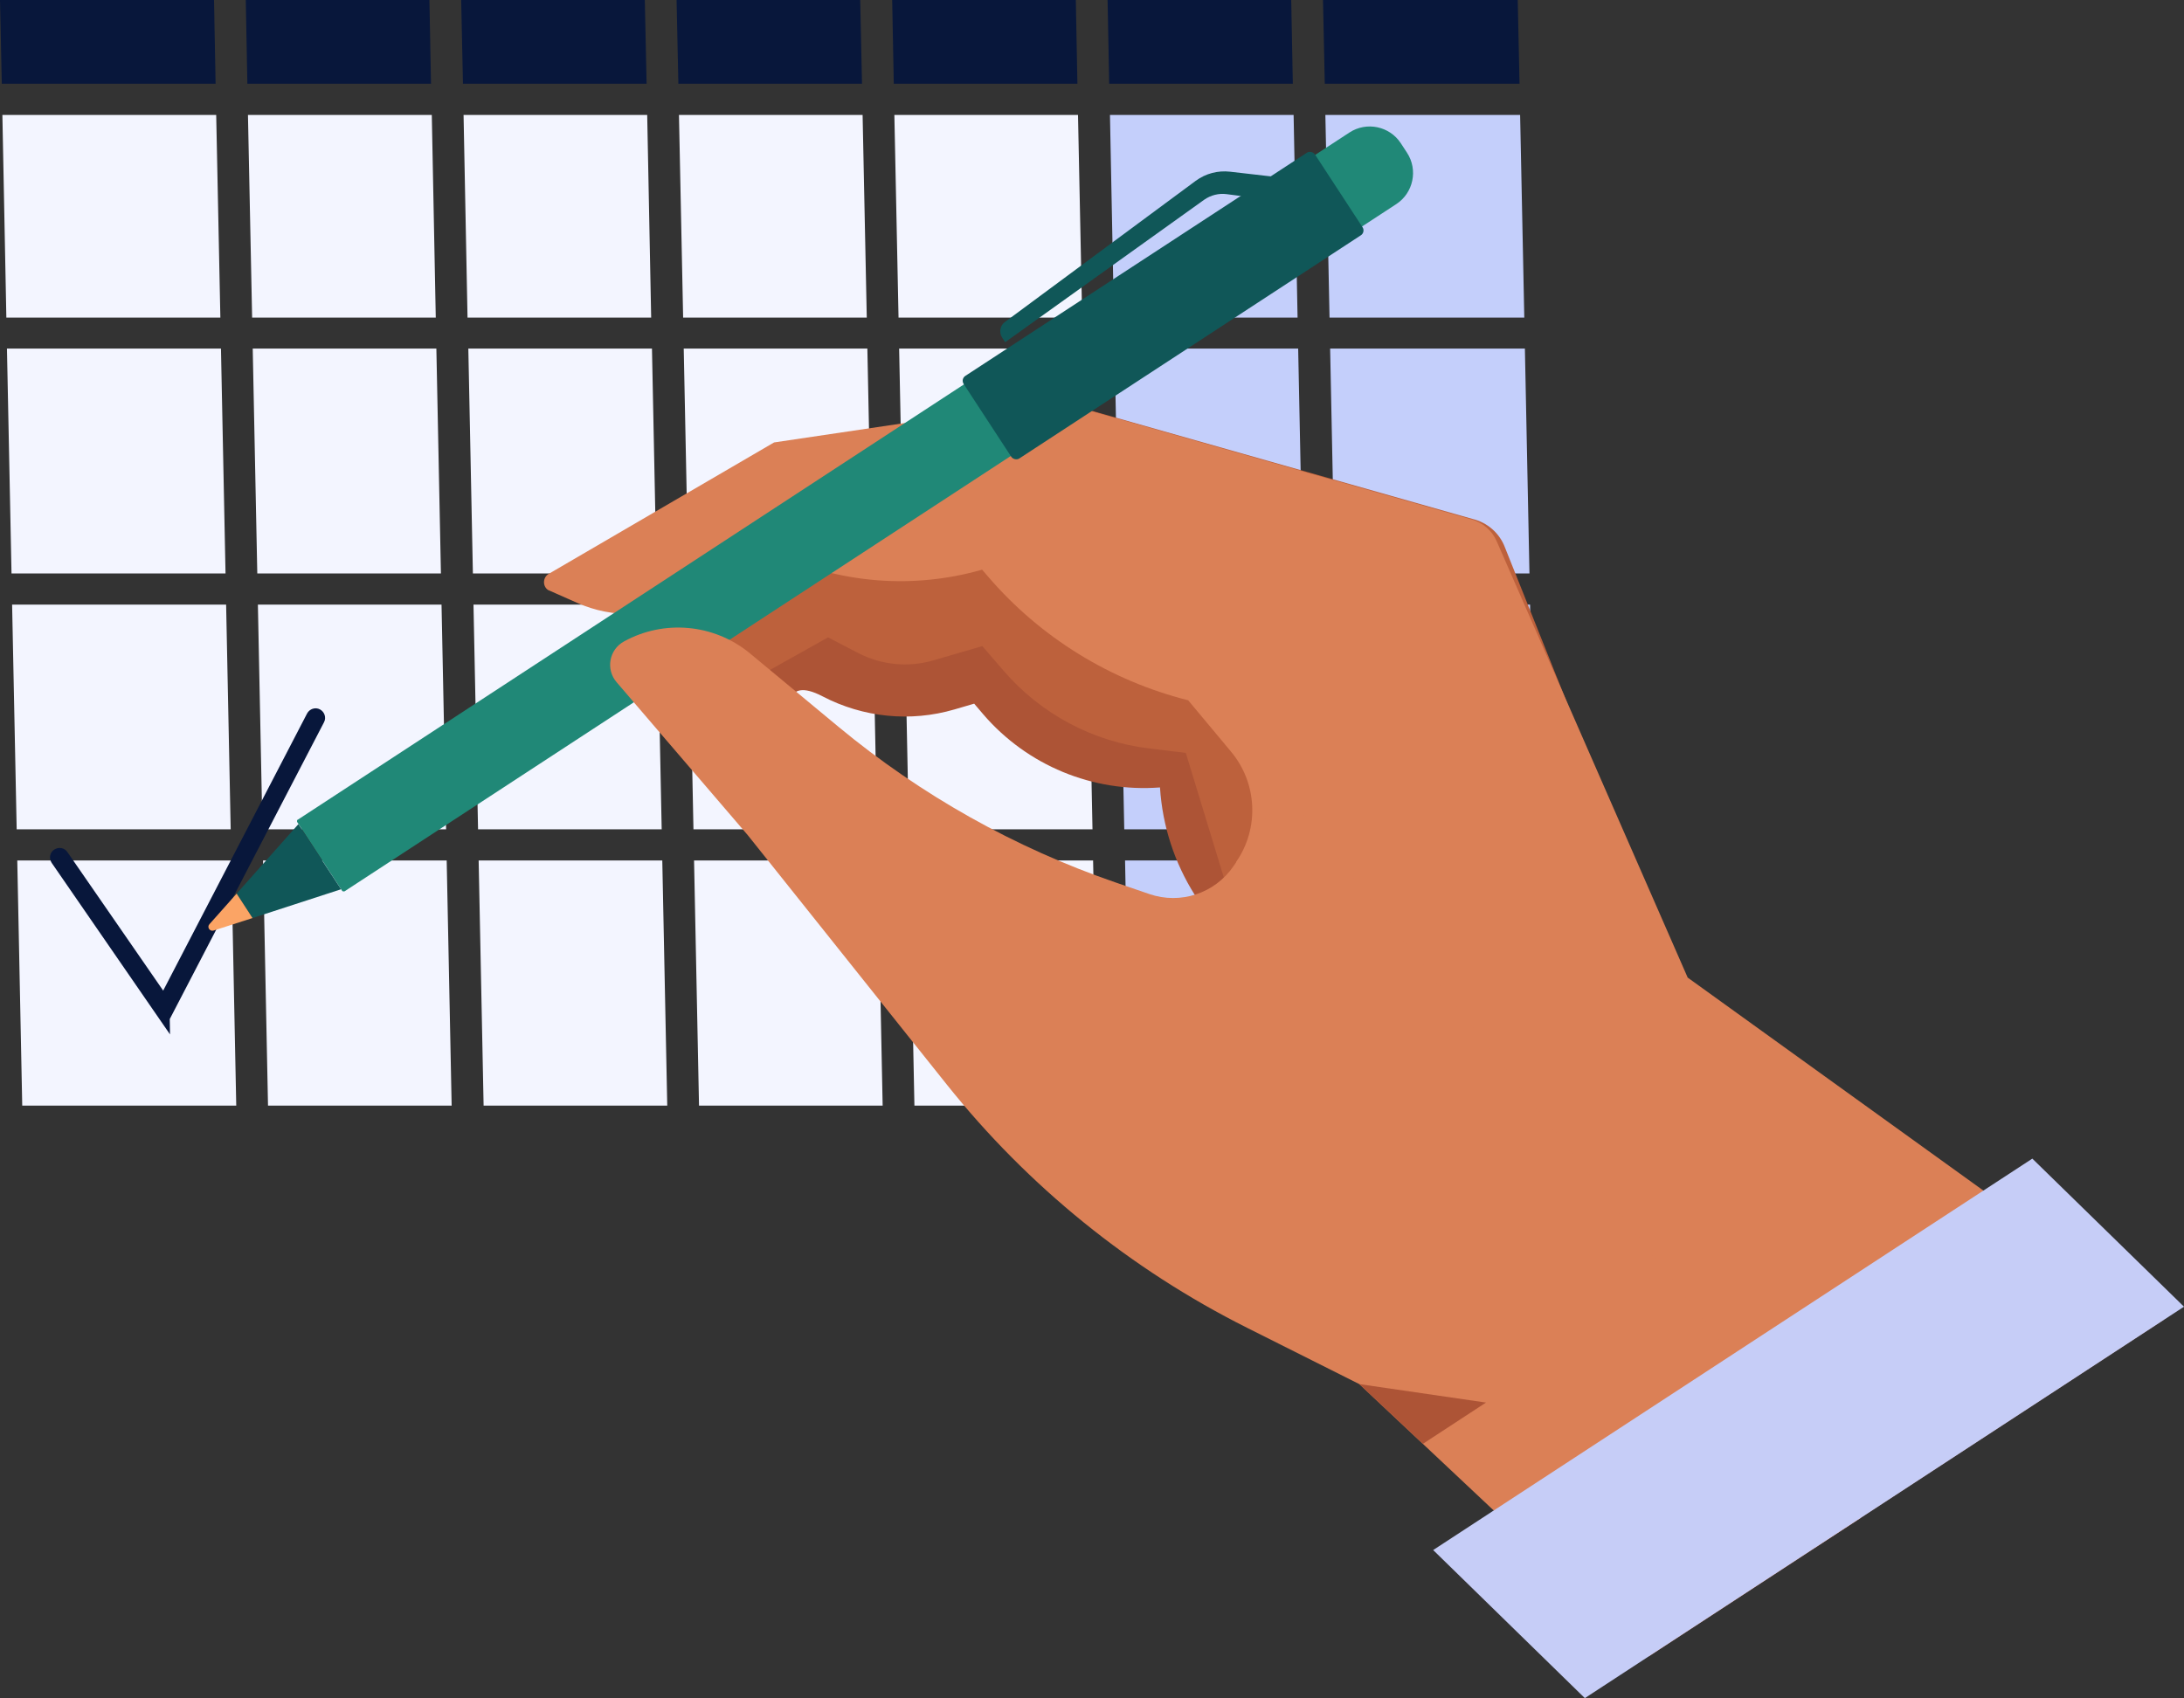 <svg viewBox="0 0 110.01 85.55" xmlns="http://www.w3.org/2000/svg"><rect x="0" y="0" width="110.01" height="85.55" fill="#333333" stroke="none"/><path d="m21.71 4.22h-9.25l-.08-4.22h9.25z" fill="#08173b"/><path d="m10.86 4.22h-10.77l-.09-4.22h10.78z" fill="#08173b"/><g fill="#f3f5ff"><path d="m11.1 16h-10.78l-.2-10.21h10.77z"/><path d="m21.95 16h-9.25l-.21-10.21h9.26z"/><path d="m22.21 28.89h-9.25l-.23-11.33h9.25z"/><path d="m11.36 28.89h-10.78l-.23-11.33h10.78z"/><path d="m11.9 55.7h-10.78l-.25-12.35h10.78z"/><path d="m11.62 41.78h-10.78l-.23-11.32h10.78z"/><path d="m22.47 41.78h-9.25l-.23-11.32h9.25z"/><path d="m22.75 55.7h-9.25l-.25-12.35h9.25z"/><path d="m33.61 55.7h-9.25l-.25-12.35h9.25z"/><path d="m33.33 41.78h-9.25l-.23-11.32h9.25z"/><path d="m33.07 28.89h-9.25l-.23-11.33h9.25z"/><path d="m32.8 16h-9.25l-.2-10.21h9.25z"/></g><path d="m32.57 4.22h-9.25l-.09-4.22h9.25z" fill="#08173b"/><path d="m43.42 4.22h-9.25l-.09-4.22h9.25z" fill="#08173b"/><path d="m43.66 16h-9.25l-.21-10.21h9.25z" fill="#f3f5ff"/><path d="m43.92 28.89h-9.25l-.23-11.33h9.25z" fill="#f3f5ff"/><path d="m44.18 41.78h-9.25l-.23-11.32h9.25z" fill="#f3f5ff"/><path d="m44.46 55.7h-9.25l-.25-12.35h9.25z" fill="#f3f5ff"/><path d="m55.31 55.7h-9.25l-.25-12.35h9.25z" fill="#f3f5ff"/><path d="m55.03 41.78h-9.25l-.23-11.32h9.25z" fill="#f3f5ff"/><path d="m54.77 28.89h-9.25l-.23-11.33h9.25z" fill="#f3f5ff"/><path d="m54.51 16h-9.25l-.21-10.21h9.25z" fill="#f3f5ff"/><path d="m54.27 4.22h-9.25l-.08-4.22h9.25z" fill="#08173b"/><path d="m65.12 4.22h-9.25l-.08-4.22h9.25z" fill="#08173b"/><path d="m65.36 16h-9.25l-.2-10.21h9.25z" fill="#c4cffb"/><path d="m65.62 28.89h-9.25l-.23-11.33h9.25z" fill="#c4cffb"/><path d="m65.88 41.78h-9.25l-.23-11.32h9.25z" fill="#c4cffb"/><path d="m66.17 55.7h-9.26l-.24-12.35h9.25z" fill="#c4cffb"/><path d="m77.58 55.7h-9.81l-.25-12.35h9.81z" fill="#c4cffb"/><path d="m77.3 41.78h-9.81l-.23-11.32h9.81z" fill="#c4cffb"/><path d="m77.04 28.89h-9.81l-.23-11.33h9.81z" fill="#c4cffb"/><path d="m76.78 16h-9.81l-.21-10.21h9.81z" fill="#c4cffb"/><path d="m76.54 4.22h-9.81l-.09-4.22h9.81z" fill="#08173b"/><path d="m8.3 51.29-5.49-7.96c-.07-.11-.05-.25.06-.32s.25-.05.32.06l5.06 7.32 7.44-14.33c.06-.11.2-.16.31-.1s.16.2.1.31l-7.8 15.01z" fill="#08173b" stroke="#08173b" stroke-miterlimit="10" stroke-width=".5"/><path d="m58.43 39.67s0 0 0 0c-3.39.26-6.69-1.11-8.9-3.68l-.46-.54-.99.29c-2.22.65-4.6.41-6.65-.66s-1.63.96-1.63.96c-1.36.8-3 .98-4.5.51l-.52-.16c-.45-.14-.55-.73-.17-1.02l5.74-4.28 12.38-8.01 17.79 3.54 14.88 26.26c1.73 3.06-1.3 6.62-4.6 5.39l-16.52-9.29c-3.4-1.91-5.6-5.41-5.85-9.3z" fill="#ad5436"/><path d="m62.97 48.55-3.24-10.62-1.82-.22c-2.86-.34-5.48-1.74-7.36-3.92l-1.07-1.24-2.47.72c-1.27.37-2.63.23-3.8-.38l-1.5-.78-5.28 2.96s-.03.01-.05 0l-4.4-1.08 8.78-5.81 12.38-8.01 21.02 5.97c.76.18 1.38.72 1.65 1.45l9.81 24.55-22.64-3.61z" fill="#bd613c"/><path d="m108.98 66.49-17.55 11.47-29.16-34.54c1.17-1.7 1.06-3.97-.26-5.55l-2.16-2.59c-3.92-.99-7.44-3.16-10.07-6.22l-.31-.36c-3.42.98-7.08.71-10.31-.77l-4.49 2.29c-1.75.89-3.81.95-5.6.15l-1.47-.65c-.28-.2-.26-.63.04-.81l11.35-6.62 14.14-2.1 21 5.98c.56.16 1.03.56 1.26 1.1l9.62 21.98 23.96 17.26z" fill="#db8056"/><path d="m10.87 23.15h63.3c1.03 0 1.87.84 1.87 1.87v.57c0 1.03-.84 1.87-1.87 1.87h-63.3s-.08-.04-.08-.08v-4.16s.04-.08.08-.08z" fill="#208877" transform="matrix(.837 -.547 .547 .837 -6.77 27.87)"/><rect fill="#105758" height="4.97" rx=".29" transform="matrix(.837 -.547 .547 .837 1.12 34.55)" width="21.14" x="48.02" y="12.92"/><path d="m15.03 41.52 2.15 3.28-4.46 1.45-.8-1.23z" fill="#105758"/><path d="m64.48 10.13-2.7-.35c-.39-.05-.79.05-1.12.28l-10.03 7.18-.15-.23c-.17-.26-.11-.61.14-.79l9.61-7.11c.5-.37 1.12-.53 1.73-.46l4.09.47-1.58 1.03z" fill="#105758"/><path d="m11.92 45.02.8 1.23-1.96.63c-.19.06-.35-.17-.21-.32z" fill="#fba465"/><path d="m83.05 83.44-14.58-13.71-5.66-2.84c-5.86-2.94-11.02-7.12-15.11-12.24l-10.03-12.57-6.61-7.71c-.56-.65-.38-1.65.38-2.06 2.01-1.1 4.49-.88 6.28.56l4.52 3.75c4.14 3.43 8.87 6.09 13.96 7.84l1.69.58c1.57.54 3.3-.03 4.24-1.4l2.61-3.79 28.99 36.62-10.67 6.97z" fill="#db8056"/><path d="m74.85 70.66-3.18 2.08-3.2-3.01z" fill="#ad5436"/><path d="m72.19 78.09 30.18-19.72 7.64 7.46-30.18 19.72z" fill="#c6cdf7"/></svg>